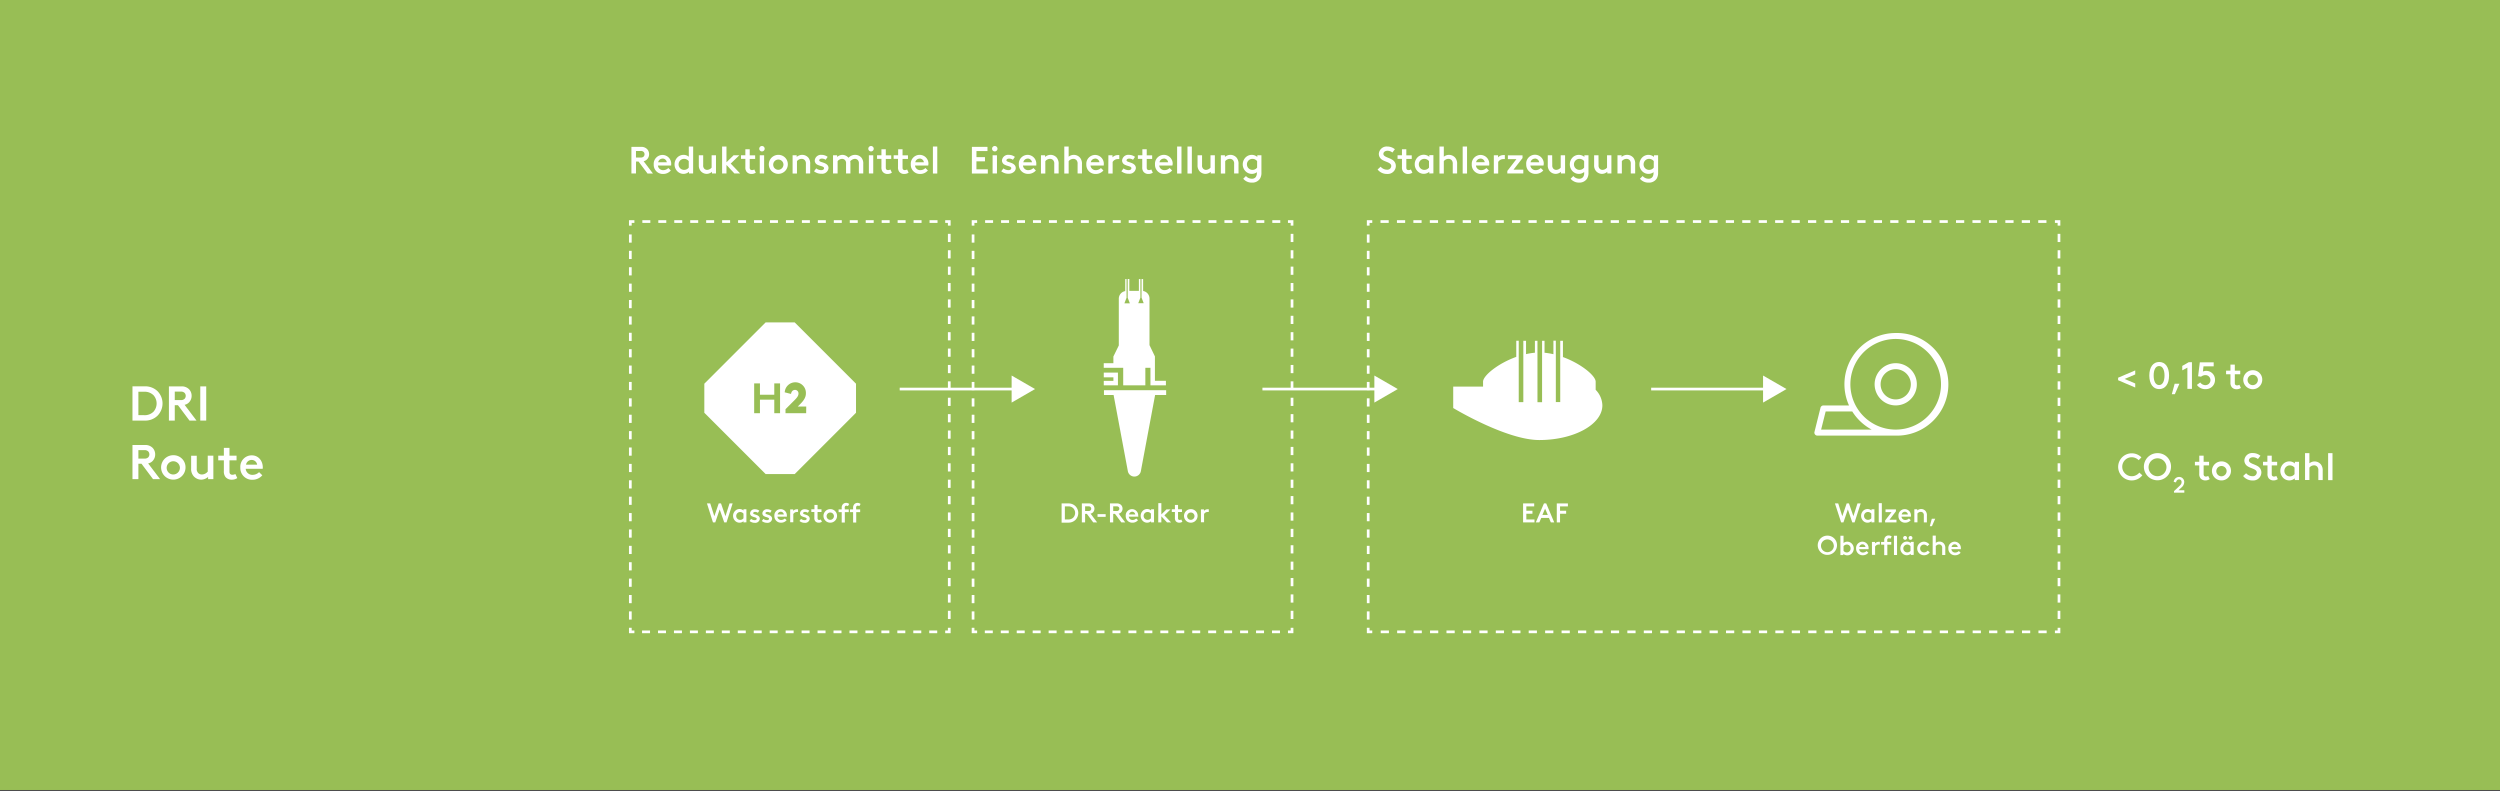 <svg id="Ebene_1" data-name="Ebene 1" xmlns="http://www.w3.org/2000/svg" viewBox="0 0 921.34 291.47"><rect x="0" y="0" width="921.34" height="291.47" fill="#333333" stroke="none"/><defs><style>.cls-1{fill:#98be55;}.cls-2,.cls-3,.cls-4,.cls-5{fill:none;stroke:#fff;stroke-miterlimit:10;}.cls-3{stroke-dasharray:2.94 2.94;}.cls-4{stroke-dasharray:3.02 3.02;}.cls-5{stroke-dasharray:3.03 3.03;}.cls-6,.cls-7{fill:#fff;}.cls-6{fill-rule:evenodd;}</style></defs><rect class="cls-1" y="-0.33" width="921.34" height="291.47"/><polyline class="cls-2" points="349.84 231.36 349.84 232.86 348.34 232.86"/><line class="cls-3" x1="345.4" y1="232.86" x2="235.26" y2="232.86"/><polyline class="cls-2" points="233.8 232.86 232.3 232.86 232.3 231.36"/><line class="cls-4" x1="232.3" y1="228.34" x2="232.3" y2="84.67"/><polyline class="cls-2" points="232.3 83.15 232.3 81.65 233.8 81.65"/><line class="cls-3" x1="236.73" y1="81.65" x2="346.87" y2="81.65"/><polyline class="cls-2" points="348.34 81.65 349.84 81.65 349.84 83.15"/><line class="cls-4" x1="349.84" y1="86.18" x2="349.84" y2="229.85"/><polyline class="cls-2" points="476.16 231.36 476.16 232.86 474.66 232.86"/><line class="cls-3" x1="471.72" y1="232.86" x2="361.58" y2="232.86"/><polyline class="cls-2" points="360.11 232.86 358.61 232.86 358.61 231.36"/><line class="cls-4" x1="358.61" y1="228.34" x2="358.61" y2="84.67"/><polyline class="cls-2" points="358.61 83.15 358.61 81.65 360.11 81.65"/><line class="cls-3" x1="363.05" y1="81.65" x2="473.19" y2="81.65"/><polyline class="cls-2" points="474.66 81.65 476.16 81.65 476.16 83.15"/><line class="cls-4" x1="476.16" y1="86.18" x2="476.16" y2="229.85"/><polyline class="cls-2" points="758.81 231.36 758.81 232.86 757.31 232.86"/><line class="cls-5" x1="754.27" y1="232.86" x2="507.24" y2="232.86"/><polyline class="cls-2" points="505.73 232.86 504.23 232.86 504.23 231.36"/><line class="cls-4" x1="504.23" y1="228.34" x2="504.23" y2="84.67"/><polyline class="cls-2" points="504.23 83.15 504.23 81.65 505.73 81.65"/><line class="cls-5" x1="508.76" y1="81.65" x2="755.79" y2="81.65"/><polyline class="cls-2" points="757.31 81.65 758.81 81.65 758.81 83.15"/><line class="cls-4" x1="758.81" y1="86.18" x2="758.81" y2="229.85"/><path class="cls-6" d="M406.77,143.81h23v1.76H425.7l-5.24,28h0a2.44,2.44,0,0,1-4.82,0h0l-5.24-28h-3.55v-1.76Zm8.81-41h.62v4.39h3.52v-4.36h.56v6.84l-.79,2.06h2l-.79-2.06v-6.84h.58v4.4a2.83,2.83,0,0,1,2.35,2.79V127.2h0l2,4.15v9h4.05V142h-5.7v-6.45H422.1V142h-8.16v-6.45h-7.17v-1.7h3.55v-2.46l2-4.08V110.07a2.84,2.84,0,0,1,2.37-2.79v-4.43h.49v6.87l-.79,2.06h2l-.79-2.06v-6.87Zm-8.81,34.5H412V142h-5.22v-1.63h3.55v-1.31h-3.55v-1.7Z"/><path class="cls-6" d="M292.87,118.81h-10.7l-22.6,22.6v10.71l22.6,22.6h10.7l22.6-22.6V141.41Zm-5.39,33.48h-2.13v-5h-5.28v5h-2.13v-11h2.13v4.19h5.28v-4.19h2.13Zm9.62,0h-7.61V150.8l3.44-3.44c1-1,1.34-1.64,1.34-2.35a1.27,1.27,0,0,0-1.22-1.32c-.81,0-1.35.48-1.53,1.49l-2.32-.59A3.9,3.9,0,0,1,297,145c0,1.1-.45,2.29-2,3.82l-1,1h3.13Z"/><path class="cls-6" d="M575,125.59h1v6c6.71,2.44,12.06,6.9,12.06,9.07v3a8.47,8.47,0,0,1,2.47,5.73c0,7-10.36,12.75-23.16,12.78h-.11c-12.19,0-31.7-11.8-31.7-11.8v-7.9h11v-1.82c0-2.19,5.45-6.7,12.24-9.13v-5.95h.91v22.63h1.69V125.59h1v4.92a24.44,24.44,0,0,1,3.27-.52v-4.4h.94v22.63h1.7V125.59h.91V130a24.24,24.24,0,0,1,3.27.54v-5h.89v22.63H575V125.59Z"/><line class="cls-2" x1="331.57" y1="143.38" x2="374.28" y2="143.38"/><polygon class="cls-7" points="372.82 148.37 381.45 143.38 372.82 138.4 372.82 148.37"/><line class="cls-2" x1="465.25" y1="143.38" x2="507.96" y2="143.38"/><polygon class="cls-7" points="506.5 148.37 515.13 143.38 506.5 138.4 506.5 148.37"/><line class="cls-2" x1="608.51" y1="143.38" x2="651.21" y2="143.38"/><polygon class="cls-7" points="649.75 148.37 658.39 143.38 649.75 138.4 649.75 148.37"/><path class="cls-7" d="M698.65,133.85a7.78,7.78,0,1,0,5.5,2.28A7.79,7.79,0,0,0,698.65,133.85Zm0,13.35a5.57,5.57,0,1,1,3.93-1.63,5.6,5.6,0,0,1-3.93,1.63Z"/><path class="cls-7" d="M698.65,122.73a18.88,18.88,0,0,0-17.22,26.69H672a1.12,1.12,0,0,0-1.08.84l-2.22,8.9a1.1,1.1,0,0,0,1.08,1.38h28.92a18.91,18.91,0,1,0,0-37.81Zm-27.5,35.59,1.67-6.67h9.81a19.14,19.14,0,0,0,7.14,6.67Zm27.5,0a16.7,16.7,0,1,1,11.79-4.89,16.68,16.68,0,0,1-11.79,4.89Z"/><path class="cls-7" d="M48.82,142.38h4.41A6.54,6.54,0,0,1,58,144.11a6.45,6.45,0,0,1,0,9.14A6.5,6.5,0,0,1,53.23,155H48.82ZM53.05,153a4.55,4.55,0,0,0,3.55-1.31,4.57,4.57,0,0,0,0-6,4.58,4.58,0,0,0-3.55-1.31H51V153Z"/><path class="cls-7" d="M64.41,155H62.25v-12.6h4.54a3.74,3.74,0,0,1,2.91,1.08,3.45,3.45,0,0,1,.92,2.39,3.41,3.41,0,0,1-.92,2.38,3.09,3.09,0,0,1-1.67.94L72.42,155H69.83l-4.25-5.67H64.41Zm0-7.56h2.14A1.89,1.89,0,0,0,68,147a1.61,1.61,0,0,0,0-2.23,1.88,1.88,0,0,0-1.46-.44H64.41Z"/><path class="cls-7" d="M73.81,155v-12.6H76V155Z"/><path class="cls-7" d="M51,176.58H48.82V164h4.54a3.75,3.75,0,0,1,2.92,1.08,3.49,3.49,0,0,1,.91,2.39,3.45,3.45,0,0,1-.91,2.38,3.16,3.16,0,0,1-1.68.94L59,176.58H56.4l-4.25-5.67H51ZM51,169h2.15a1.88,1.88,0,0,0,1.45-.43,1.61,1.61,0,0,0,0-2.23,1.87,1.87,0,0,0-1.45-.44H51Z"/><path class="cls-7" d="M68.37,172.26a4.5,4.5,0,1,1-4.5-4.5A4.42,4.42,0,0,1,68.37,172.26Zm-2.07,0a2.44,2.44,0,1,0-2.43,2.61A2.49,2.49,0,0,0,66.3,172.26Z"/><path class="cls-7" d="M72.51,172.62a2.15,2.15,0,0,0,.56,1.73,1.94,1.94,0,0,0,1.33.52,2.88,2.88,0,0,0,2.16-1.08v-5.85h2.07v8.64H76.69v-.81a3.94,3.94,0,0,1-2.47,1,3.73,3.73,0,0,1-2.84-1.26,4,4,0,0,1-.94-2.88v-4.68h2.07Z"/><path class="cls-7" d="M83.13,175.83a3.33,3.33,0,0,1-.63-2.24v-3.94H80.43v-1.71H82.5v-2.88h2.07v2.88h2.61v1.71H84.57v4c0,.54.07.83.25,1a1.12,1.12,0,0,0,.85.32,2.05,2.05,0,0,0,1.06-.3l.72,1.51a3.54,3.54,0,0,1-2,.61A3,3,0,0,1,83.13,175.83Z"/><path class="cls-7" d="M96.81,172.77H90.55A2.44,2.44,0,0,0,93.12,175a3.39,3.39,0,0,0,2.36-1l1.19,1.16a4.73,4.73,0,0,1-3.57,1.65,4.31,4.31,0,0,1-4.53-4.5,4.2,4.2,0,0,1,4.21-4.5c2.45,0,4.07,2,4.07,4.47A5.09,5.09,0,0,1,96.81,172.77Zm-4.07-3.26a2.08,2.08,0,0,0-2.07,1.73h4.09A2,2,0,0,0,92.74,169.51Z"/><path class="cls-7" d="M260.54,185.53h1.21l1.51,4.72,1.61-4.72h.85l1.63,4.71,1.51-4.71H270l-2.25,7h-.85l-1.67-4.79-1.63,4.79h-.85Z"/><path class="cls-7" d="M274,192.53v-.45a2.24,2.24,0,0,1-1.47.55,2.27,2.27,0,0,1-1.44-.52,2.61,2.61,0,0,1,0-4,2.31,2.31,0,0,1,1.49-.52,2.2,2.2,0,0,1,1.42.55v-.45h1.08v4.8ZM274,191v-1.7a1.58,1.58,0,0,0-1.2-.6,1.45,1.45,0,0,0-.05,2.9A1.55,1.55,0,0,0,274,191Z"/><path class="cls-7" d="M276.23,192l.57-.76a2.29,2.29,0,0,0,1.35.46c.39,0,.73-.2.73-.5,0-.51-.95-.54-1.66-.89a1.22,1.22,0,0,1-.79-1.15,1.63,1.63,0,0,1,1.81-1.48,2.61,2.61,0,0,1,1.59.53l-.52.77a1.8,1.8,0,0,0-1-.32c-.4,0-.74.17-.74.47s.54.41,1.1.6,1.35.55,1.35,1.47a1.67,1.67,0,0,1-1.86,1.48A3,3,0,0,1,276.23,192Z"/><path class="cls-7" d="M280.76,192l.57-.76a2.29,2.29,0,0,0,1.35.46c.39,0,.73-.2.73-.5,0-.51-1-.54-1.66-.89a1.22,1.22,0,0,1-.79-1.15,1.63,1.63,0,0,1,1.81-1.48,2.61,2.61,0,0,1,1.59.53l-.52.77a1.8,1.8,0,0,0-1-.32c-.4,0-.74.17-.74.47s.54.41,1.1.6,1.35.55,1.35,1.47a1.67,1.67,0,0,1-1.86,1.48A3,3,0,0,1,280.76,192Z"/><path class="cls-7" d="M290,190.41H286.5a1.36,1.36,0,0,0,1.43,1.22,1.9,1.9,0,0,0,1.31-.56l.66.64a2.62,2.62,0,0,1-2,.92,2.4,2.4,0,0,1-2.52-2.5,2.33,2.33,0,0,1,2.34-2.5,2.31,2.31,0,0,1,2.26,2.48C290,190.2,290,190.32,290,190.41Zm-2.26-1.81a1.16,1.16,0,0,0-1.15,1h2.27A1.12,1.12,0,0,0,287.72,188.6Z"/><path class="cls-7" d="M291.21,187.73h1.11v.55a1.86,1.86,0,0,1,1.43-.6l.36,0v1a2.25,2.25,0,0,0-.4,0,1.55,1.55,0,0,0-1.35.75v3.05h-1.15Z"/><path class="cls-7" d="M294.63,192l.57-.76a2.29,2.29,0,0,0,1.35.46c.39,0,.73-.2.73-.5,0-.51-.95-.54-1.66-.89a1.22,1.22,0,0,1-.79-1.15,1.63,1.63,0,0,1,1.81-1.48,2.61,2.61,0,0,1,1.59.53l-.52.77a1.8,1.8,0,0,0-1-.32c-.4,0-.74.17-.74.47s.54.41,1.1.6,1.35.55,1.35,1.47a1.67,1.67,0,0,1-1.86,1.48A3,3,0,0,1,294.63,192Z"/><path class="cls-7" d="M300.47,192.11a1.82,1.82,0,0,1-.35-1.24v-2.19H299v-1h1.15v-1.6h1.15v1.6h1.45v1h-1.45v2.2a.76.76,0,0,0,.14.56.63.63,0,0,0,.47.18,1.16,1.16,0,0,0,.59-.17l.4.84a2,2,0,0,1-1.14.34A1.63,1.63,0,0,1,300.47,192.11Z"/><path class="cls-7" d="M308.48,190.13a2.5,2.5,0,1,1-2.5-2.5A2.46,2.46,0,0,1,308.48,190.13Zm-1.15,0a1.35,1.35,0,1,0-1.35,1.45A1.38,1.38,0,0,0,307.33,190.13Z"/><path class="cls-7" d="M311.35,187.73h1.45v1h-1.45v3.85H310.2v-3.85h-1.15v-1h1.15v-.54a1.81,1.81,0,0,1,.57-1.49,1.61,1.61,0,0,1,1-.37,1.78,1.78,0,0,1,1.19.4l-.47.81a1,1,0,0,0-.57-.18.6.6,0,0,0-.45.19.84.84,0,0,0-.16.62Zm4.18,0H317v1h-1.45v3.85h-1.15v-3.85h-1.15v-1h1.15v-.54a1.81,1.81,0,0,1,.57-1.49,1.61,1.61,0,0,1,1-.37,1.78,1.78,0,0,1,1.19.4l-.47.81a1,1,0,0,0-.57-.18.6.6,0,0,0-.45.19.84.84,0,0,0-.16.62Z"/><path class="cls-7" d="M391.24,185.53h2.45a3.62,3.62,0,0,1,2.64,1,3.6,3.6,0,0,1,0,5.08,3.62,3.62,0,0,1-2.64,1h-2.45Zm2.35,5.9a2.49,2.49,0,0,0,2-.73,2.53,2.53,0,0,0,0-3.34,2.49,2.49,0,0,0-2-.73h-1.15v4.8Z"/><path class="cls-7" d="M399.9,192.53h-1.2v-7h2.52a2.09,2.09,0,0,1,1.62.6,2,2,0,0,1,.5,1.33,1.94,1.94,0,0,1-.5,1.32,1.74,1.74,0,0,1-.93.52l2.43,3.23H402.9l-2.35-3.15h-.65Zm0-4.2h1.19a1.05,1.05,0,0,0,.81-.24.85.85,0,0,0,.25-.61.86.86,0,0,0-.25-.63,1.05,1.05,0,0,0-.81-.24H399.9Z"/><path class="cls-7" d="M404.48,189.48h3v1h-3Z"/><path class="cls-7" d="M410.26,192.53h-1.2v-7h2.52a2.06,2.06,0,0,1,1.61.6,1.93,1.93,0,0,1,.51,1.33,1.9,1.9,0,0,1-.51,1.32,1.71,1.71,0,0,1-.92.52l2.43,3.23h-1.44l-2.35-3.15h-.65Zm0-4.2h1.19a1.05,1.05,0,0,0,.81-.24.85.85,0,0,0,.25-.61.86.86,0,0,0-.25-.63,1.05,1.05,0,0,0-.81-.24h-1.19Z"/><path class="cls-7" d="M419.51,190.41H416a1.36,1.36,0,0,0,1.43,1.22,1.9,1.9,0,0,0,1.31-.56l.65.64a2.58,2.58,0,0,1-2,.92,2.4,2.4,0,0,1-2.52-2.5,2.33,2.33,0,0,1,2.34-2.5,2.31,2.31,0,0,1,2.26,2.48C419.53,190.2,419.51,190.32,419.51,190.41Zm-2.26-1.81a1.16,1.16,0,0,0-1.15,1h2.27A1.12,1.12,0,0,0,417.25,188.6Z"/><path class="cls-7" d="M424.22,192.53v-.45a2.24,2.24,0,0,1-1.47.55,2.27,2.27,0,0,1-1.44-.52,2.61,2.61,0,0,1,0-4,2.31,2.31,0,0,1,1.49-.52,2.2,2.2,0,0,1,1.42.55v-.45h1.08v4.8Zm-.07-1.55v-1.7a1.58,1.58,0,0,0-1.2-.6,1.45,1.45,0,0,0-.05,2.9A1.55,1.55,0,0,0,424.15,191Z"/><path class="cls-7" d="M426.88,185.43H428v4.15l1.88-1.85h1.51l-2.27,2.2,2.47,2.6h-1.5L428,190.28v2.25h-1.15Z"/><path class="cls-7" d="M433.35,192.11a1.82,1.82,0,0,1-.35-1.24v-2.19h-1.15v-1H433v-1.6h1.15v1.6h1.45v1h-1.45v2.2a.76.76,0,0,0,.14.56.63.63,0,0,0,.47.18,1.16,1.16,0,0,0,.59-.17l.4.84a2,2,0,0,1-1.14.34A1.63,1.63,0,0,1,433.35,192.11Z"/><path class="cls-7" d="M441.35,190.13a2.5,2.5,0,1,1-2.49-2.5A2.45,2.45,0,0,1,441.35,190.13Zm-1.14,0a1.35,1.35,0,1,0-1.35,1.45A1.38,1.38,0,0,0,440.21,190.13Z"/><path class="cls-7" d="M442.59,187.73h1.11v.55a1.86,1.86,0,0,1,1.43-.6l.36,0v1a2.25,2.25,0,0,0-.4,0,1.55,1.55,0,0,0-1.35.75v3.05h-1.15Z"/><path class="cls-7" d="M561.31,185.53h4.1v1.1h-2.9v1.6h2.25v1.1h-2.25v2.1h3v1.1h-4.2Z"/><path class="cls-7" d="M569.84,185.53l2.95,7h-1.25l-.7-1.65H568l-.7,1.65H566l3-7Zm-1.42,4.25h2l-1-2.33Z"/><path class="cls-7" d="M573.73,185.53h4.1v1.1h-2.9v1.6h2.25v1.1h-2.25v3.2h-1.2Z"/><path class="cls-7" d="M783,139.66l3.91,1.66v1.5l-6.31-2.69v-.93l6.31-2.69V138Z"/><path class="cls-7" d="M799.38,138.4c0,3.15-1.41,5-3.64,5s-3.64-1.9-3.64-5,1.41-5,3.64-5S799.38,135.25,799.38,138.4Zm-1.68,0c0-2.1-.7-3.5-2-3.5s-2,1.4-2,3.5.7,3.51,2,3.51S797.7,140.5,797.7,138.4Z"/><path class="cls-7" d="M801.44,141.42h1.75l-1.68,3.85h-1.12Z"/><path class="cls-7" d="M806.13,135.49l-1.89,1v-1.64l2.38-1.36h1.19v9.81h-1.68Z"/><path class="cls-7" d="M809.64,141.85l1.22-.91a2.38,2.38,0,0,0,1.92,1,1.85,1.85,0,0,0,0-3.7,2.64,2.64,0,0,0-1.61.59l-1.09-.16.63-5.14h5.11V135h-3.75l-.22,1.93a3.48,3.48,0,0,1,1.19-.25,3.22,3.22,0,0,1,3.27,3.36,3.36,3.36,0,0,1-3.48,3.37A3.69,3.69,0,0,1,809.64,141.85Z"/><path class="cls-7" d="M822.51,142.72A2.51,2.51,0,0,1,822,141v-3.07h-1.61v-1.33H822v-2.24h1.61v2.24h2v1.33h-2V141c0,.42,0,.64.19.78a.89.89,0,0,0,.66.25,1.64,1.64,0,0,0,.83-.24l.56,1.18a2.77,2.77,0,0,1-1.6.48A2.26,2.26,0,0,1,822.51,142.72Z"/><path class="cls-7" d="M833.72,139.94a3.5,3.5,0,1,1-3.5-3.5A3.44,3.44,0,0,1,833.72,139.94Zm-1.61,0a1.9,1.9,0,1,0-1.89,2A1.93,1.93,0,0,0,832.11,139.94Z"/><path class="cls-7" d="M788.42,174.17l1.11,1a5,5,0,0,1-3.9,1.89,5,5,0,1,1,3.55-8.51l-1,1.05a3.66,3.66,0,0,0-2.61-1.09,3.5,3.5,0,0,0,.11,7A3.63,3.63,0,0,0,788.42,174.17Z"/><path class="cls-7" d="M800.1,172a5,5,0,1,1-5-5A4.91,4.91,0,0,1,800.1,172Zm-1.68,0a3.3,3.3,0,1,0-3.29,3.5A3.34,3.34,0,0,0,798.42,172Z"/><path class="cls-7" d="M805,181.57h-3.8V181l2-1.89c.68-.64.79-1,.79-1.44a.92.92,0,0,0-.91-1c-.6,0-1,.41-1.13,1.12l-.86-.21a2,2,0,0,1,2-1.81,1.85,1.85,0,0,1,1.88,1.86,2.72,2.72,0,0,1-1.1,2.09l-1,.95H805Z"/><path class="cls-7" d="M811,176.32a2.56,2.56,0,0,1-.49-1.74v-3.07h-1.61v-1.33h1.61v-2.24h1.61v2.24h2v1.33h-2v3.08a1.07,1.07,0,0,0,.2.79.85.85,0,0,0,.65.25,1.64,1.64,0,0,0,.83-.24l.56,1.18a2.77,2.77,0,0,1-1.6.48A2.28,2.28,0,0,1,811,176.32Z"/><path class="cls-7" d="M822.2,173.54a3.51,3.51,0,1,1-3.51-3.5A3.45,3.45,0,0,1,822.2,173.54Zm-1.61,0a1.9,1.9,0,1,0-1.9,2A1.94,1.94,0,0,0,820.59,173.54Z"/><path class="cls-7" d="M827.79,174.4a3.15,3.15,0,0,0,2.34,1.1,1.43,1.43,0,0,0,1.58-1.34c0-1.29-2-1.46-3.27-2.25a2.55,2.55,0,0,1-1.31-2.23,2.88,2.88,0,0,1,3.14-2.72,4.43,4.43,0,0,1,2.78,1l-.92,1.21a2.9,2.9,0,0,0-1.8-.65c-.87,0-1.52.48-1.52,1.15,0,1.08,1.91,1.32,3.21,2.12a2.65,2.65,0,0,1,1.38,2.36,3,3,0,0,1-3.24,2.92,4.36,4.36,0,0,1-3.49-1.64Z"/><path class="cls-7" d="M836.14,176.32a2.51,2.51,0,0,1-.49-1.74v-3.07H834v-1.33h1.61v-2.24h1.61v2.24h2v1.33h-2v3.08c0,.42,0,.65.19.79a.89.89,0,0,0,.66.25,1.64,1.64,0,0,0,.83-.24l.56,1.18a2.77,2.77,0,0,1-1.6.48A2.26,2.26,0,0,1,836.14,176.32Z"/><path class="cls-7" d="M845.71,176.91v-.63a3.14,3.14,0,0,1-2.05.77,3.19,3.19,0,0,1-2-.73,3.65,3.65,0,0,1,0-5.55,3.24,3.24,0,0,1,2.09-.73,3.09,3.09,0,0,1,2,.77v-.63h1.52v6.73Zm-.09-2.18v-2.38a2.24,2.24,0,0,0-1.68-.84,2,2,0,0,0-.07,4.07A2.16,2.16,0,0,0,845.62,174.73Z"/><path class="cls-7" d="M856,173.53v3.38h-1.61v-3.52A1.91,1.91,0,0,0,854,172a1.56,1.56,0,0,0-1.17-.51,2.3,2.3,0,0,0-1.73.84v4.56h-1.61V167h1.61v3.75a3,3,0,0,1,4.24.42A3.57,3.57,0,0,1,856,173.53Z"/><path class="cls-7" d="M858,167h1.61v9.95H858Z"/><path class="cls-7" d="M676.24,185.53h1.21l1.5,4.72,1.61-4.72h.85l1.63,4.71,1.51-4.71h1.18l-2.25,7h-.85L681,187.74l-1.63,4.79h-.85Z"/><path class="cls-7" d="M689.71,192.53v-.45a2.24,2.24,0,0,1-1.47.55,2.27,2.27,0,0,1-1.44-.52,2.63,2.63,0,0,1,0-4,2.31,2.31,0,0,1,1.49-.52,2.2,2.2,0,0,1,1.42.55v-.45h1.08v4.8Zm-.07-1.55v-1.7a1.58,1.58,0,0,0-1.2-.6,1.45,1.45,0,0,0-.05,2.9A1.55,1.55,0,0,0,689.64,191Z"/><path class="cls-7" d="M692.38,185.43h1.14v7.1h-1.14Z"/><path class="cls-7" d="M696.34,191.53h2.58v1h-4.19v-.7l2.38-3.1h-2.23v-1h3.84v.7Z"/><path class="cls-7" d="M704.25,190.41h-3.48a1.36,1.36,0,0,0,1.43,1.22,1.9,1.9,0,0,0,1.31-.56l.66.64a2.62,2.62,0,0,1-2,.92,2.4,2.4,0,0,1-2.52-2.5,2.33,2.33,0,0,1,2.34-2.5,2.31,2.31,0,0,1,2.26,2.48C704.27,190.2,704.26,190.32,704.25,190.41ZM702,188.6a1.16,1.16,0,0,0-1.15,1h2.27A1.12,1.12,0,0,0,702,188.6Z"/><path class="cls-7" d="M710.13,190.12v2.41H709V190a1.34,1.34,0,0,0-.28-1,1.11,1.11,0,0,0-.83-.36,1.64,1.64,0,0,0-1.24.6v3.25h-1.15v-4.8h1.08v.45a2.2,2.2,0,0,1,1.42-.55,2.16,2.16,0,0,1,1.68.79A2.52,2.52,0,0,1,710.13,190.12Z"/><path class="cls-7" d="M711.94,191.18h1.25l-1.2,2.75h-.79Z"/><path class="cls-7" d="M677,201a3.55,3.55,0,1,1-3.55-3.6A3.51,3.51,0,0,1,677,201Zm-1.2,0a2.35,2.35,0,1,0-2.35,2.5A2.38,2.38,0,0,0,675.84,201Z"/><path class="cls-7" d="M678.26,197.43h1.15v2.69a2.12,2.12,0,0,1,1.35-.49,2.31,2.31,0,0,1,1.49.52,2.61,2.61,0,0,1,0,4,2.27,2.27,0,0,1-1.44.52,2.24,2.24,0,0,1-1.47-.55v.45h-1.08Zm3.75,4.7a1.39,1.39,0,0,0-1.4-1.45,1.58,1.58,0,0,0-1.2.6V203a1.55,1.55,0,0,0,1.25.6A1.38,1.38,0,0,0,682,202.13Z"/><path class="cls-7" d="M688.64,202.41h-3.48a1.36,1.36,0,0,0,1.43,1.22,1.9,1.9,0,0,0,1.31-.56l.66.64a2.62,2.62,0,0,1-2,.92,2.4,2.4,0,0,1-2.52-2.5,2.33,2.33,0,0,1,2.34-2.5,2.31,2.31,0,0,1,2.26,2.48C688.66,202.2,688.65,202.32,688.64,202.41Zm-2.26-1.81a1.16,1.16,0,0,0-1.15,1h2.27A1.12,1.12,0,0,0,686.38,200.6Z"/><path class="cls-7" d="M689.87,199.73H691v.55a1.86,1.86,0,0,1,1.43-.6l.36,0v1a2.25,2.25,0,0,0-.4,0,1.55,1.55,0,0,0-1.35.75v3.05h-1.15Z"/><path class="cls-7" d="M695.54,199.73H697v1h-1.45v3.85h-1.15v-3.85h-1.15v-1h1.15v-.54a1.81,1.81,0,0,1,.57-1.49,1.61,1.61,0,0,1,1-.37,1.78,1.78,0,0,1,1.19.4l-.47.81a1,1,0,0,0-.57-.18.6.6,0,0,0-.45.19.84.84,0,0,0-.16.62Zm2.44-2.3h1.15v7.1H698Z"/><path class="cls-7" d="M704.19,204.53v-.45a2.24,2.24,0,0,1-1.47.55,2.27,2.27,0,0,1-1.44-.52,2.61,2.61,0,0,1,0-4,2.31,2.31,0,0,1,1.49-.52,2.2,2.2,0,0,1,1.42.55v-.45h1.08v4.8Zm-2.1-7a.71.71,0,0,1,.71.71.7.7,0,0,1-.71.7.7.7,0,0,1-.7-.7A.7.7,0,0,1,702.09,197.53Zm2,5.45v-1.7a1.58,1.58,0,0,0-1.2-.6,1.45,1.45,0,0,0,0,2.9A1.55,1.55,0,0,0,704.12,203Zm0-5.45a.71.71,0,0,1,.71.71.7.7,0,0,1-.71.7.7.7,0,0,1-.7-.7A.7.7,0,0,1,704.08,197.53Z"/><path class="cls-7" d="M707.65,202.13a1.4,1.4,0,0,0,1.43,1.45,1.68,1.68,0,0,0,1.34-.66l.78.62a2.56,2.56,0,0,1-2.12,1.09,2.5,2.5,0,1,1-.05-5,2.57,2.57,0,0,1,2,1l-.75.66a1.64,1.64,0,0,0-1.27-.59A1.38,1.38,0,0,0,707.65,202.13Z"/><path class="cls-7" d="M716.91,202.12v2.41h-1.15V202a1.34,1.34,0,0,0-.28-1,1.11,1.11,0,0,0-.83-.36,1.64,1.64,0,0,0-1.24.6v3.25h-1.15v-7.1h1.15v2.68a2.18,2.18,0,0,1,1.35-.48,2.15,2.15,0,0,1,1.68.78A2.55,2.55,0,0,1,716.91,202.12Z"/><path class="cls-7" d="M722.64,202.41h-3.48a1.36,1.36,0,0,0,1.43,1.22,1.9,1.9,0,0,0,1.31-.56l.66.64a2.62,2.62,0,0,1-2,.92,2.4,2.4,0,0,1-2.52-2.5,2.33,2.33,0,0,1,2.34-2.5,2.31,2.31,0,0,1,2.26,2.48C722.66,202.2,722.65,202.32,722.64,202.41Zm-2.26-1.81a1.16,1.16,0,0,0-1.15,1h2.27A1.12,1.12,0,0,0,720.38,200.6Z"/><path class="cls-7" d="M234.38,63.94H232.7V54.13h3.53a2.92,2.92,0,0,1,2.27.84,2.72,2.72,0,0,1,.72,1.87,2.64,2.64,0,0,1-.72,1.84,2.38,2.38,0,0,1-1.3.73l3.42,4.53h-2l-3.31-4.42h-.91Zm0-5.89h1.67a1.46,1.46,0,0,0,1.13-.33,1.16,1.16,0,0,0,.35-.86,1.17,1.17,0,0,0-.35-.88,1.45,1.45,0,0,0-1.13-.34h-1.67Z"/><path class="cls-7" d="M247.34,61h-4.88a1.91,1.91,0,0,0,2,1.71,2.65,2.65,0,0,0,1.84-.79l.92.9a3.64,3.64,0,0,1-2.77,1.29,3.36,3.36,0,0,1-3.53-3.5,3.27,3.27,0,0,1,3.28-3.51,3.24,3.24,0,0,1,3.16,3.48C247.36,60.67,247.35,60.84,247.34,61Zm-3.17-2.54a1.62,1.62,0,0,0-1.61,1.35h3.18A1.58,1.58,0,0,0,244.17,58.43Z"/><path class="cls-7" d="M255.44,63.94h-1.51v-.63a3.17,3.17,0,0,1-2.06.77,3.21,3.21,0,0,1-2-.73,3.57,3.57,0,0,1-1.27-2.77,3.61,3.61,0,0,1,1.27-2.78,3.26,3.26,0,0,1,2.09-.73,3,3,0,0,1,1.89.69V54h1.61Zm-1.61-2.17V59.38a2.22,2.22,0,0,0-1.68-.84,2,2,0,0,0-.07,4.07A2.17,2.17,0,0,0,253.83,61.77Z"/><path class="cls-7" d="M259.15,60.86a1.67,1.67,0,0,0,.43,1.34,1.52,1.52,0,0,0,1,.41,2.28,2.28,0,0,0,1.68-.84V57.21h1.61v6.73H262.4v-.63a3.08,3.08,0,0,1-1.92.77,2.92,2.92,0,0,1-2.21-1,3.14,3.14,0,0,1-.73-2.24V57.21h1.61Z"/><path class="cls-7" d="M266.12,54h1.61V59.8l2.63-2.59h2.13l-3.19,3.08,3.47,3.65h-2.11l-2.93-3.15v3.15h-1.61Z"/><path class="cls-7" d="M275.18,63.35a2.56,2.56,0,0,1-.49-1.74V58.54h-1.61V57.21h1.61V55h1.61v2.24h2v1.33h-2v3.09a1,1,0,0,0,.2.78.85.85,0,0,0,.65.25,1.64,1.64,0,0,0,.83-.24l.56,1.18a2.77,2.77,0,0,1-1.6.48A2.28,2.28,0,0,1,275.18,63.35Z"/><path class="cls-7" d="M280.81,53.81a1,1,0,1,1,0,2,1,1,0,0,1,0-2ZM280,63.94V57.21h1.61v6.73Z"/><path class="cls-7" d="M290.34,60.58a3.5,3.5,0,1,1-3.5-3.51A3.44,3.44,0,0,1,290.34,60.58Zm-1.61,0a1.89,1.89,0,1,0-1.89,2A1.94,1.94,0,0,0,288.73,60.58Z"/><path class="cls-7" d="M298.58,60.56v3.38H297V60.42a1.86,1.86,0,0,0-.39-1.37,1.54,1.54,0,0,0-1.16-.51,2.31,2.31,0,0,0-1.74.84v4.56h-1.61V57.21h1.51v.63a3.14,3.14,0,0,1,2-.77,3,3,0,0,1,2.36,1.11A3.54,3.54,0,0,1,298.58,60.56Z"/><path class="cls-7" d="M300,63.13l.8-1.07a3.2,3.2,0,0,0,1.89.65c.54,0,1-.29,1-.71,0-.71-1.33-.75-2.33-1.24a1.72,1.72,0,0,1-1.1-1.61,2.28,2.28,0,0,1,2.53-2.08,3.63,3.63,0,0,1,2.23.75l-.73,1.07a2.54,2.54,0,0,0-1.38-.44c-.56,0-1,.23-1,.65s.75.58,1.54.85,1.89.77,1.89,2a2.34,2.34,0,0,1-2.6,2.08A4.2,4.2,0,0,1,300,63.13Z"/><path class="cls-7" d="M316.53,60.29a1.67,1.67,0,0,0-.44-1.34,1.52,1.52,0,0,0-1-.41,2.34,2.34,0,0,0-1.75.92,5.26,5.26,0,0,1,.07.93v3.55h-1.61V60.29a1.67,1.67,0,0,0-.43-1.34,1.52,1.52,0,0,0-1-.41,2.28,2.28,0,0,0-1.68.84v4.56H307V57.21h1.51v.63a3.09,3.09,0,0,1,1.94-.77,3,3,0,0,1,2.25,1.08,3.3,3.3,0,0,1,2.42-1.08,3.06,3.06,0,0,1,2.4,1.1,3.36,3.36,0,0,1,.62,2.25v3.52h-1.61Z"/><path class="cls-7" d="M321,53.81a1,1,0,1,1,0,2,1,1,0,0,1,0-2Zm-.79,10.13V57.21h1.61v6.73Z"/><path class="cls-7" d="M325.33,63.35a2.51,2.51,0,0,1-.49-1.74V58.54h-1.62V57.21h1.62V55h1.61v2.24h2v1.33h-2v3.09c0,.42.05.64.19.78a.87.87,0,0,0,.66.25,1.64,1.64,0,0,0,.83-.24l.56,1.18a2.77,2.77,0,0,1-1.6.48A2.25,2.25,0,0,1,325.33,63.35Z"/><path class="cls-7" d="M331.44,63.35a2.56,2.56,0,0,1-.49-1.74V58.54h-1.61V57.21H331V55h1.62v2.24h2v1.33h-2v3.09c0,.42.05.64.19.78a.87.87,0,0,0,.66.25,1.64,1.64,0,0,0,.83-.24l.56,1.18a2.8,2.8,0,0,1-1.6.48A2.28,2.28,0,0,1,331.44,63.35Z"/><path class="cls-7" d="M342.09,61h-4.88a1.92,1.92,0,0,0,2,1.71,2.65,2.65,0,0,0,1.83-.79l.92.9a3.64,3.64,0,0,1-2.77,1.29,3.36,3.36,0,0,1-3.53-3.5A3.27,3.27,0,0,1,339,57.07a3.24,3.24,0,0,1,3.16,3.48C342.11,60.67,342.1,60.84,342.09,61Zm-3.17-2.54a1.62,1.62,0,0,0-1.61,1.35h3.18A1.58,1.58,0,0,0,338.92,58.43Z"/><path class="cls-7" d="M343.81,54h1.61v9.95h-1.61Z"/><path class="cls-7" d="M358.18,54.13h5.74v1.54h-4.06v2.24H363v1.55h-3.15V62.4h4.2v1.54h-5.88Z"/><path class="cls-7" d="M366.61,53.81a1,1,0,1,1,0,2,1,1,0,0,1,0-2Zm-.8,10.13V57.21h1.61v6.73Z"/><path class="cls-7" d="M369,63.13l.8-1.07a3.24,3.24,0,0,0,1.89.65c.55,0,1-.29,1-.71,0-.71-1.33-.75-2.32-1.24a1.73,1.73,0,0,1-1.11-1.61,2.28,2.28,0,0,1,2.54-2.08,3.6,3.6,0,0,1,2.22.75l-.72,1.07a2.57,2.57,0,0,0-1.39-.44c-.56,0-1,.23-1,.65s.76.58,1.54.85,1.89.77,1.89,2-1.28,2.08-2.6,2.08A4.2,4.2,0,0,1,369,63.13Z"/><path class="cls-7" d="M381.91,61H377a1.91,1.91,0,0,0,2,1.71,2.69,2.69,0,0,0,1.84-.79l.92.9A3.64,3.64,0,0,1,379,64.08a3.36,3.36,0,0,1-3.53-3.5,3.27,3.27,0,0,1,3.28-3.51,3.24,3.24,0,0,1,3.16,3.48A3.07,3.07,0,0,1,381.91,61Zm-3.16-2.54a1.61,1.61,0,0,0-1.61,1.35h3.18A1.58,1.58,0,0,0,378.75,58.43Z"/><path class="cls-7" d="M390.15,60.56v3.38h-1.62V60.42a1.86,1.86,0,0,0-.39-1.37,1.54,1.54,0,0,0-1.16-.51,2.31,2.31,0,0,0-1.74.84v4.56h-1.61V57.21h1.51v.63a3.14,3.14,0,0,1,2-.77,3,3,0,0,1,2.36,1.11A3.54,3.54,0,0,1,390.15,60.56Z"/><path class="cls-7" d="M398.74,60.56v3.38h-1.61V60.42a1.86,1.86,0,0,0-.39-1.37,1.55,1.55,0,0,0-1.16-.51,2.31,2.31,0,0,0-1.74.84v4.56h-1.61V54h1.61v3.76a3,3,0,0,1,4.24.42A3.52,3.52,0,0,1,398.74,60.56Z"/><path class="cls-7" d="M406.76,61h-4.87a1.91,1.91,0,0,0,2,1.71,2.69,2.69,0,0,0,1.84-.79l.92.9a3.64,3.64,0,0,1-2.77,1.29,3.36,3.36,0,0,1-3.53-3.5,3.27,3.27,0,0,1,3.28-3.51,3.24,3.24,0,0,1,3.16,3.48A3.07,3.07,0,0,1,406.76,61Zm-3.16-2.54A1.61,1.61,0,0,0,402,59.78h3.18A1.58,1.58,0,0,0,403.6,58.43Z"/><path class="cls-7" d="M408.48,57.21H410V58a2.6,2.6,0,0,1,2-.84,3.24,3.24,0,0,1,.5,0v1.47a2.83,2.83,0,0,0-.56,0,2.19,2.19,0,0,0-1.89,1.06v4.27h-1.61Z"/><path class="cls-7" d="M413.27,63.13l.8-1.07a3.22,3.22,0,0,0,1.89.65c.55,0,1-.29,1-.71,0-.71-1.33-.75-2.32-1.24a1.72,1.72,0,0,1-1.11-1.61,2.28,2.28,0,0,1,2.54-2.08,3.6,3.6,0,0,1,2.22.75l-.73,1.07a2.51,2.51,0,0,0-1.38-.44c-.56,0-1,.23-1,.65s.76.58,1.54.85,1.89.77,1.89,2a2.34,2.34,0,0,1-2.6,2.08A4.2,4.2,0,0,1,413.27,63.13Z"/><path class="cls-7" d="M421.45,63.35a2.51,2.51,0,0,1-.49-1.74V58.54h-1.61V57.21H421V55h1.61v2.24h2v1.33h-2v3.09c0,.42.05.64.19.78a.89.89,0,0,0,.66.25,1.64,1.64,0,0,0,.83-.24l.56,1.18a2.77,2.77,0,0,1-1.6.48A2.26,2.26,0,0,1,421.45,63.35Z"/><path class="cls-7" d="M432.09,61h-4.88a1.92,1.92,0,0,0,2,1.71,2.65,2.65,0,0,0,1.83-.79l.93.9a3.68,3.68,0,0,1-2.78,1.29,3.37,3.37,0,0,1-3.53-3.5A3.27,3.27,0,0,1,429,57.07a3.24,3.24,0,0,1,3.17,3.48C432.12,60.67,432.1,60.84,432.09,61Zm-3.17-2.54a1.62,1.62,0,0,0-1.61,1.35h3.18A1.57,1.57,0,0,0,428.92,58.43Z"/><path class="cls-7" d="M433.81,54h1.61v9.95h-1.61Z"/><path class="cls-7" d="M437.63,54h1.61v9.95h-1.61Z"/><path class="cls-7" d="M443,60.86a1.67,1.67,0,0,0,.43,1.34,1.54,1.54,0,0,0,1,.41,2.28,2.28,0,0,0,1.68-.84V57.21h1.61v6.73H446.2v-.63a3.08,3.08,0,0,1-1.92.77,2.92,2.92,0,0,1-2.21-1,3.18,3.18,0,0,1-.73-2.24V57.21H443Z"/><path class="cls-7" d="M456.44,60.56v3.38h-1.62V60.42a1.86,1.86,0,0,0-.39-1.37,1.54,1.54,0,0,0-1.16-.51,2.31,2.31,0,0,0-1.74.84v4.56h-1.61V57.21h1.51v.63a3.14,3.14,0,0,1,2-.77,3,3,0,0,1,2.36,1.11A3.54,3.54,0,0,1,456.44,60.56Z"/><path class="cls-7" d="M463.29,63.39a3,3,0,0,1-2,.69,3.18,3.18,0,0,1-2-.73A3.55,3.55,0,0,1,458,60.58a3.59,3.59,0,0,1,1.28-2.78,3.23,3.23,0,0,1,2.08-.73,3.1,3.1,0,0,1,2,.77v-.63h1.52v6.25a4.23,4.23,0,0,1-.52,2.37,3.36,3.36,0,0,1-3,1.47,4,4,0,0,1-3.18-1.43l1-1a2.83,2.83,0,0,0,2.14,1,1.73,1.73,0,0,0,1.47-.63,2.49,2.49,0,0,0,.39-1.64Zm0-1.62V59.38a2.22,2.22,0,0,0-1.68-.84,2,2,0,0,0-.07,4.07A2.17,2.17,0,0,0,463.29,61.77Z"/><path class="cls-7" d="M508.81,61.43a3.15,3.15,0,0,0,2.34,1.11,1.44,1.44,0,0,0,1.58-1.35c0-1.29-2-1.45-3.27-2.25a2.55,2.55,0,0,1-1.31-2.23A2.89,2.89,0,0,1,511.29,54a4.38,4.38,0,0,1,2.77,1l-.91,1.21a2.9,2.9,0,0,0-1.8-.65c-.87,0-1.52.48-1.52,1.15,0,1.08,1.91,1.32,3.21,2.12a2.66,2.66,0,0,1,1.38,2.36,3,3,0,0,1-3.24,2.92,4.36,4.36,0,0,1-3.49-1.64Z"/><path class="cls-7" d="M517.16,63.35a2.51,2.51,0,0,1-.49-1.74V58.54h-1.62V57.21h1.62V55h1.61v2.24h2v1.33h-2v3.09c0,.42.05.64.19.78a.87.87,0,0,0,.66.25,1.64,1.64,0,0,0,.83-.24l.56,1.18a2.77,2.77,0,0,1-1.6.48A2.25,2.25,0,0,1,517.16,63.35Z"/><path class="cls-7" d="M526.74,63.94v-.63a3.15,3.15,0,0,1-4.08,0,3.55,3.55,0,0,1-1.28-2.77,3.59,3.59,0,0,1,1.28-2.78,3.24,3.24,0,0,1,2.09-.73,3.14,3.14,0,0,1,2,.77v-.63h1.51v6.73Zm-.1-2.17V59.38a2.24,2.24,0,0,0-1.68-.84,2,2,0,0,0-.07,4.07A2.18,2.18,0,0,0,526.64,61.77Z"/><path class="cls-7" d="M537,60.56v3.38h-1.61V60.42a1.91,1.91,0,0,0-.39-1.37,1.56,1.56,0,0,0-1.17-.51,2.3,2.3,0,0,0-1.73.84v4.56h-1.61V54h1.61v3.76a3,3,0,0,1,4.24.42A3.52,3.52,0,0,1,537,60.56Z"/><path class="cls-7" d="M539.05,54h1.61v9.95h-1.61Z"/><path class="cls-7" d="M548.81,61h-4.87a1.91,1.91,0,0,0,2,1.71,2.69,2.69,0,0,0,1.84-.79l.92.9a3.64,3.64,0,0,1-2.77,1.29,3.36,3.36,0,0,1-3.53-3.5,3.27,3.27,0,0,1,3.28-3.51,3.24,3.24,0,0,1,3.16,3.48A3.07,3.07,0,0,1,548.81,61Zm-3.16-2.54A1.61,1.61,0,0,0,544,59.78h3.18A1.58,1.58,0,0,0,545.65,58.43Z"/><path class="cls-7" d="M550.53,57.21h1.56V58a2.6,2.6,0,0,1,2-.84,3.24,3.24,0,0,1,.5,0v1.47a2.83,2.83,0,0,0-.56,0,2.19,2.19,0,0,0-1.89,1.06v4.27h-1.61Z"/><path class="cls-7" d="M557.77,62.54h3.62v1.4H555.5V63l3.35-4.35h-3.14v-1.4h5.4v1Z"/><path class="cls-7" d="M568.85,61H564a1.92,1.92,0,0,0,2,1.71,2.65,2.65,0,0,0,1.83-.79l.93.9A3.68,3.68,0,0,1,566,64.08a3.37,3.37,0,0,1-3.53-3.5,3.24,3.24,0,1,1,6.45,0C568.88,60.67,568.86,60.84,568.85,61Zm-3.17-2.54a1.62,1.62,0,0,0-1.61,1.35h3.18A1.58,1.58,0,0,0,565.68,58.43Z"/><path class="cls-7" d="M572.07,60.86a1.67,1.67,0,0,0,.43,1.34,1.52,1.52,0,0,0,1,.41,2.3,2.3,0,0,0,1.68-.84V57.21h1.61v6.73h-1.52v-.63a3.06,3.06,0,0,1-1.91.77,2.94,2.94,0,0,1-2.22-1,3.18,3.18,0,0,1-.73-2.24V57.21h1.62Z"/><path class="cls-7" d="M583.81,63.39a3,3,0,0,1-2,.69,3.21,3.21,0,0,1-2-.73,3.57,3.57,0,0,1-1.27-2.77,3.61,3.61,0,0,1,1.27-2.78,3.26,3.26,0,0,1,2.09-.73,3.12,3.12,0,0,1,2,.77v-.63h1.51v6.25a4.14,4.14,0,0,1-.52,2.37A3.34,3.34,0,0,1,582,67.3a4,4,0,0,1-3.18-1.43l1-1a2.83,2.83,0,0,0,2.14,1,1.74,1.74,0,0,0,1.47-.63,2.49,2.49,0,0,0,.39-1.64Zm0-1.62V59.38a2.22,2.22,0,0,0-1.68-.84,2,2,0,0,0-.07,4.07A2.17,2.17,0,0,0,583.81,61.77Z"/><path class="cls-7" d="M589.13,60.86a1.64,1.64,0,0,0,.44,1.34,1.49,1.49,0,0,0,1,.41,2.28,2.28,0,0,0,1.68-.84V57.21h1.61v6.73h-1.51v-.63a3.08,3.08,0,0,1-1.92.77,2.93,2.93,0,0,1-2.21-1,3.18,3.18,0,0,1-.73-2.24V57.21h1.61Z"/><path class="cls-7" d="M602.62,60.56v3.38H601V60.42a1.86,1.86,0,0,0-.39-1.37,1.54,1.54,0,0,0-1.16-.51,2.31,2.31,0,0,0-1.74.84v4.56H596.1V57.21h1.51v.63a3.14,3.14,0,0,1,2-.77A3,3,0,0,1,602,58.18,3.54,3.54,0,0,1,602.62,60.56Z"/><path class="cls-7" d="M609.47,63.39a3,3,0,0,1-2,.69,3.18,3.18,0,0,1-2-.73,3.55,3.55,0,0,1-1.28-2.77,3.59,3.59,0,0,1,1.28-2.78,3.23,3.23,0,0,1,2.08-.73,3.1,3.1,0,0,1,2,.77v-.63h1.52v6.25a4.23,4.23,0,0,1-.52,2.37,3.36,3.36,0,0,1-3,1.47,4,4,0,0,1-3.18-1.43l1-1a2.85,2.85,0,0,0,2.14,1,1.73,1.73,0,0,0,1.47-.63,2.49,2.49,0,0,0,.39-1.64Zm0-1.62V59.38a2.22,2.22,0,0,0-1.68-.84,2,2,0,0,0-.07,4.07A2.17,2.17,0,0,0,609.47,61.77Z"/></svg>